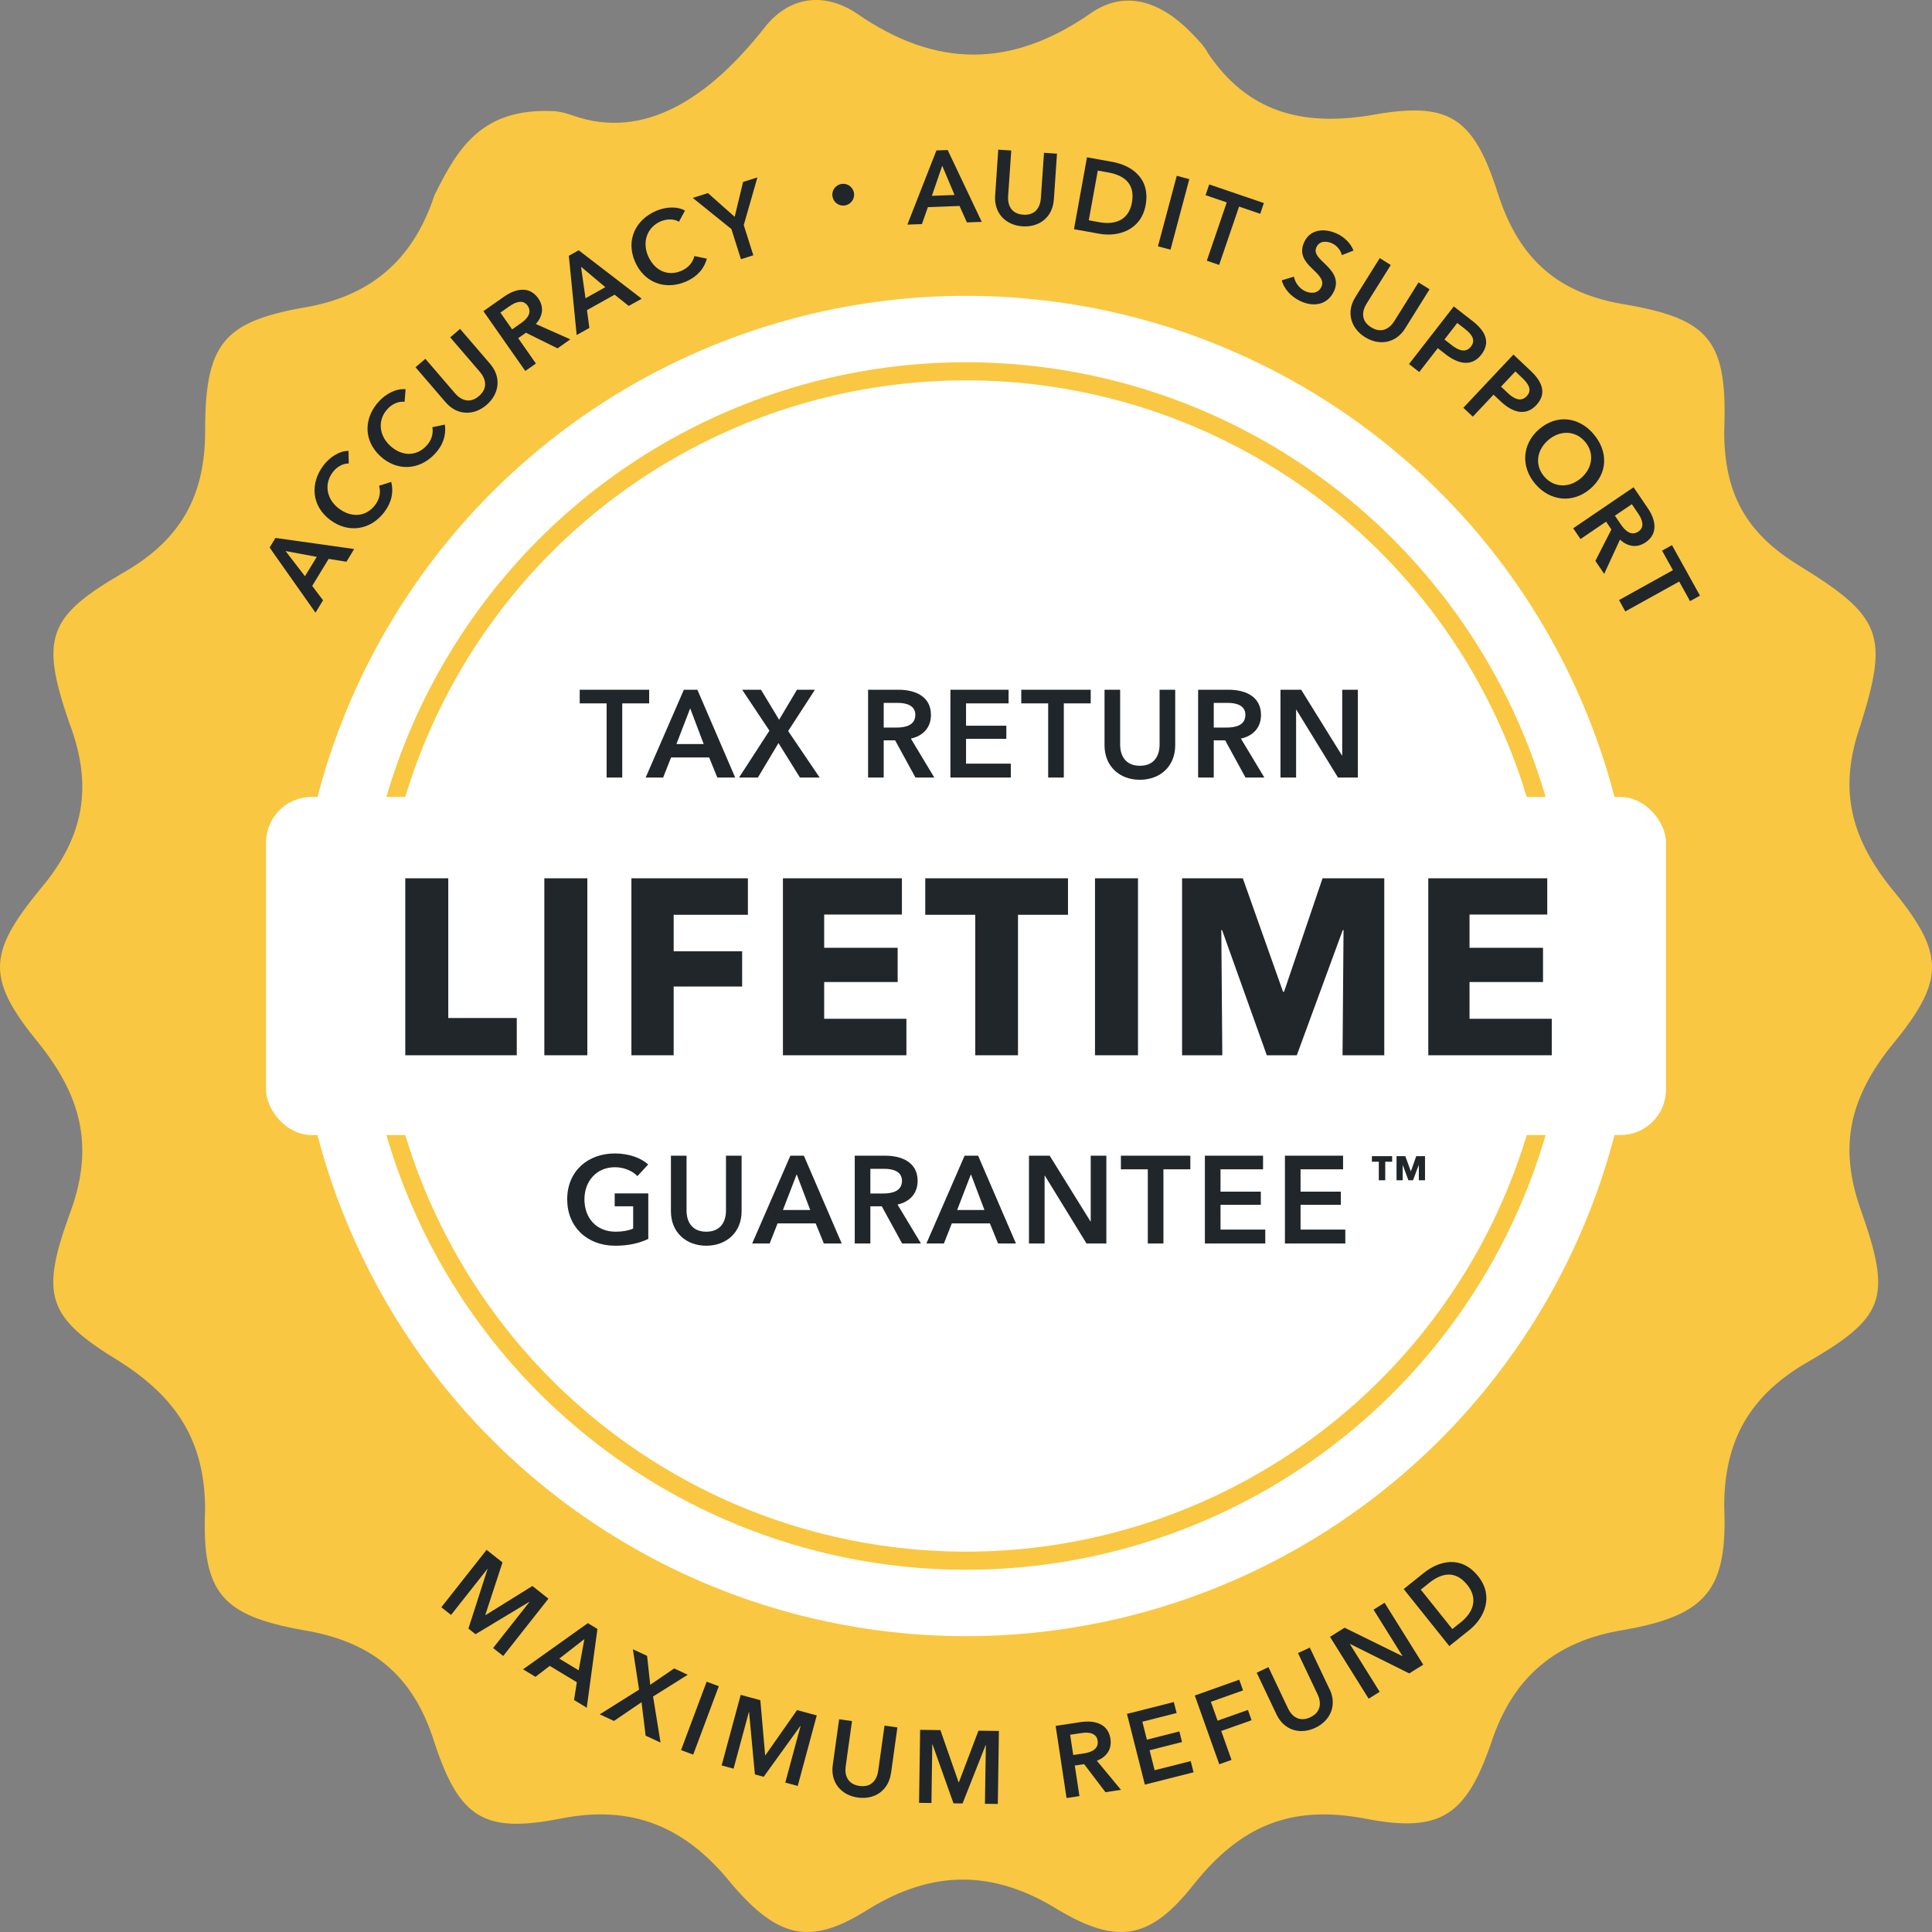 <?xml version="1.0" encoding="UTF-8"?> <svg xmlns="http://www.w3.org/2000/svg" width="160" height="160" viewBox="0 0 160 160" fill="none"><rect x="0" y="0" width="160" height="160" fill="#808080" stroke="none"/> <g clip-path="url(#clip0_1963_40779)"> <path d="M45.795 9.2C46.365 9.224 46.922 9.385 47.461 9.574C53.373 11.649 58.731 8.096 63.273 2.341C65.35 -0.366 68.317 -0.667 70.987 1.137C77.515 5.649 83.746 5.649 90.273 1.137C93.241 -0.968 96.208 0.235 98.581 2.641C99.175 3.243 99.768 3.844 100.065 4.446C103.329 9.258 107.779 10.461 113.417 9.559C119.944 8.356 122.021 9.559 124.098 16.176C125.879 21.59 129.142 24.297 134.483 25.199C141.604 26.402 143.088 28.207 142.791 35.727C142.791 40.84 144.571 44.148 149.022 46.855C155.846 51.066 156.439 52.57 154.066 60.089C152.286 65.202 153.176 69.112 156.439 73.323C161.187 79.038 161.187 81.143 156.439 86.858C153.176 91.069 152.286 94.979 154.066 100.092C156.736 107.611 156.143 109.115 149.318 113.025C144.868 115.732 142.791 119.342 142.791 124.755C143.088 131.673 141.307 133.779 134.483 134.982C128.846 135.884 125.285 138.892 123.505 144.306C121.428 150.321 119.351 151.825 113.12 150.622C106.889 149.419 102.735 151.224 98.878 156.036C95.318 160.548 92.647 161.149 87.603 158.141C82.262 154.833 77.218 154.833 71.878 158.141C67.13 161.149 64.46 160.548 60.603 156.036C56.745 151.224 52.295 149.419 46.361 150.622C40.13 151.825 38.053 150.622 35.976 144.306C34.196 138.591 30.635 135.884 24.998 134.982C18.47 133.779 16.69 131.974 16.987 125.056C16.987 119.342 14.613 115.732 9.866 112.725C3.931 109.115 3.338 107.311 5.712 100.694C7.789 95.28 6.898 91.069 3.338 86.557C-1.113 81.143 -1.113 79.038 3.338 73.624C6.898 69.413 7.789 65.202 5.712 59.788C3.338 52.871 3.931 51.066 10.162 47.457C14.91 44.75 16.987 41.14 16.987 35.727C16.987 28.508 18.47 26.703 24.998 25.5C30.635 24.598 34.196 21.59 35.976 16.176C37.959 12.157 39.941 8.959 45.795 9.2Z" fill="#F9C741"></path> <circle cx="80" cy="80" r="55.5" fill="white"></circle> <circle cx="80" cy="80" r="49.25" stroke="#F9C741" stroke-width="1.5"></circle> <rect x="22.032" y="66" width="115.936" height="28" rx="3.769" fill="white"></rect> <path d="M42.796 87.393H33.563V72.737H37.124V84.308H42.796V87.393Z" fill="#21262A"></path> <path d="M48.641 87.393H45.08V72.737H48.641V87.393Z" fill="#21262A"></path> <path d="M61.938 75.759H55.79V78.781H61.461V81.7H55.79V87.393H52.291V72.737H61.938V75.759Z" fill="#21262A"></path> <path d="M75.065 87.393H64.839V72.737H74.692V75.739H68.255V78.492H74.34V81.328H68.255V84.371H75.065V87.393Z" fill="#21262A"></path> <path d="M88.446 75.759H84.306V87.393H80.766V75.759H76.626V72.737H88.446V75.759Z" fill="#21262A"></path> <path d="M94.243 87.393H90.683V72.737H94.243V87.393Z" fill="#21262A"></path> <path d="M114.64 87.393H111.183L111.266 77.022H111.204L107.395 87.393H104.911L101.206 77.022H101.143L101.226 87.393H97.894V72.737H102.924L106.256 82.135H106.339L109.527 72.737H114.64V87.393Z" fill="#21262A"></path> <path d="M128.51 87.393H118.285V72.737H128.138V75.739H121.7V78.492H127.786V81.328H121.7V84.371H128.51V87.393Z" fill="#21262A"></path> <path d="M50.238 64.393V58.251H48.01V57.122H53.761V58.251H51.532V64.393H50.238Z" fill="#21262A"></path> <path d="M53.471 64.393L56.634 57.122H57.754L60.886 64.393H59.407L58.729 62.729H55.577L54.919 64.393H53.471ZM56.018 61.62H58.278L57.158 58.662L56.018 61.62Z" fill="#21262A"></path> <path d="M61.205 64.393L63.721 60.511L61.462 57.122H63.023L64.522 59.607L66.001 57.122H67.49L65.272 60.541L67.88 64.393H66.248L64.471 61.538L62.766 64.393H61.205Z" fill="#21262A"></path> <path d="M71.891 64.393V57.122H74.417C75.783 57.122 77.098 57.666 77.098 59.206C77.098 60.254 76.451 60.942 75.434 61.168L77.375 64.393H75.814L74.13 61.312H73.185V64.393H71.891ZM73.185 60.254H74.243C74.972 60.254 75.804 60.079 75.804 59.196C75.804 58.405 75.023 58.21 74.356 58.21H73.185V60.254Z" fill="#21262A"></path> <path d="M78.709 64.393V57.122H83.526V58.251H80.003V60.1H83.341V61.188H80.003V63.242H83.711V64.393H78.709Z" fill="#21262A"></path> <path d="M86.805 64.393V58.251H84.577V57.122H90.328V58.251H88.1V64.393H86.805Z" fill="#21262A"></path> <path d="M97.326 57.122V61.722C97.326 63.479 96.062 64.578 94.399 64.578C92.735 64.578 91.472 63.479 91.472 61.722V57.122H92.766V61.671C92.766 62.513 93.156 63.417 94.399 63.417C95.641 63.417 96.032 62.513 96.032 61.671V57.122H97.326Z" fill="#21262A"></path> <path d="M99.224 64.393V57.122H101.751C103.117 57.122 104.431 57.666 104.431 59.206C104.431 60.254 103.784 60.942 102.767 61.168L104.708 64.393H103.147L101.463 61.312H100.518V64.393H99.224ZM100.518 60.254H101.576C102.305 60.254 103.137 60.079 103.137 59.196C103.137 58.405 102.357 58.21 101.689 58.21H100.518V60.254Z" fill="#21262A"></path> <path d="M106.043 64.393V57.122H107.758L111.136 62.565H111.157V57.122H112.451V64.393H110.808L107.357 58.775H107.337V64.393H106.043Z" fill="#21262A"></path> <path d="M53.689 98.831V102.6C52.96 102.949 52.087 103.165 50.947 103.165C48.606 103.165 46.973 101.593 46.973 99.324C46.973 96.992 48.678 95.524 50.916 95.524C52.067 95.524 53.094 95.893 53.679 96.438L52.785 97.403C52.416 96.992 51.707 96.664 50.927 96.664C49.396 96.664 48.4 97.824 48.4 99.324C48.4 100.874 49.386 102.004 50.988 102.004C51.533 102.004 52.015 101.922 52.436 101.747V99.899H50.906V98.831H53.689Z" fill="#21262A"></path> <path d="M61.417 95.709V100.309C61.417 102.066 60.154 103.165 58.49 103.165C56.826 103.165 55.563 102.066 55.563 100.309V95.709H56.857V100.258C56.857 101.1 57.247 102.004 58.49 102.004C59.733 102.004 60.123 101.1 60.123 100.258V95.709H61.417Z" fill="#21262A"></path> <path d="M62.292 102.98L65.455 95.709H66.574L69.707 102.98H68.228L67.55 101.316H64.397L63.74 102.98H62.292ZM64.839 100.207H67.098L65.979 97.249L64.839 100.207Z" fill="#21262A"></path> <path d="M70.786 102.98V95.709H73.312C74.678 95.709 75.993 96.253 75.993 97.793C75.993 98.841 75.346 99.529 74.329 99.755L76.27 102.98H74.709L73.025 99.899H72.08V102.98H70.786ZM72.08 98.841H73.138C73.867 98.841 74.698 98.666 74.698 97.783C74.698 96.992 73.918 96.797 73.25 96.797H72.08V98.841Z" fill="#21262A"></path> <path d="M76.721 102.98L79.884 95.709H81.003L84.136 102.98H82.657L81.979 101.316H78.826L78.169 102.98H76.721ZM79.268 100.207H81.527L80.408 97.249L79.268 100.207Z" fill="#21262A"></path> <path d="M85.215 102.98V95.709H86.93L90.308 101.152H90.329V95.709H91.623V102.98H89.98L86.529 97.362H86.509V102.98H85.215Z" fill="#21262A"></path> <path d="M95.056 102.98V96.838H92.828V95.709H98.579V96.838H96.35V102.98H95.056Z" fill="#21262A"></path> <path d="M99.784 102.98V95.709H104.601V96.838H101.078V98.687H104.416V99.775H101.078V101.829H104.785V102.98H99.784Z" fill="#21262A"></path> <path d="M106.412 102.98V95.709H111.228V96.838H107.706V98.687H111.043V99.775H107.706V101.829H111.413V102.98H106.412Z" fill="#21262A"></path> <path d="M118.014 97.745V95.749H117.287L116.841 97.009L116.381 95.749H115.655V97.745H116.163V96.491H116.173L116.638 97.745H117.021L117.49 96.491H117.5V97.745H118.014ZM115.291 96.21V95.749H113.615V96.21H114.187V97.745H114.72V96.21H115.291Z" fill="#21262A"></path> <path d="M22.331 45.343L22.813 44.55L29.331 45.468L28.691 46.52L27.217 46.284L25.854 48.523L26.753 49.71L26.128 50.739L22.331 45.352V45.343ZM26.234 46.117L23.648 45.635L25.256 47.721L26.234 46.117Z" fill="#21262A"></path> <path d="M28.886 38.384C28.348 38.37 27.852 38.713 27.56 39.102C26.805 40.094 27.059 41.35 28.051 42.106C29.099 42.903 30.309 42.815 31.065 41.823C31.459 41.309 31.542 40.729 31.394 40.229L32.4 39.909C32.608 40.734 32.446 41.596 31.825 42.412C30.684 43.914 28.83 44.187 27.328 43.047C25.785 41.874 25.673 40.006 26.8 38.527C27.277 37.901 28.07 37.336 28.863 37.341L28.881 38.384H28.886Z" fill="#21262A"></path> <path d="M33.503 33.277C32.97 33.207 32.441 33.495 32.108 33.852C31.255 34.76 31.375 36.035 32.284 36.892C33.243 37.792 34.458 37.834 35.311 36.925C35.756 36.452 35.899 35.886 35.807 35.377L36.84 35.163C36.961 36.007 36.711 36.846 36.011 37.592C34.717 38.965 32.849 39.048 31.472 37.755C30.059 36.424 30.142 34.556 31.417 33.203C31.954 32.632 32.803 32.15 33.591 32.238L33.503 33.281V33.277Z" fill="#21262A"></path> <path d="M40.595 30.141C41.545 31.249 41.346 32.626 40.299 33.53C39.251 34.434 37.856 34.424 36.905 33.316L34.411 30.414L35.227 29.715L37.693 32.584C38.148 33.112 38.885 33.474 39.668 32.797C40.452 32.125 40.206 31.342 39.752 30.808L37.285 27.939L38.101 27.239L40.595 30.141Z" fill="#21262A"></path> <path d="M40.034 25.767L41.754 24.561C42.686 23.908 43.84 23.653 44.572 24.705C45.073 25.419 44.957 26.193 44.373 26.833L47.233 28.103L46.172 28.849L43.557 27.556L42.913 28.006L44.382 30.106L43.502 30.722L40.034 25.771V25.767ZM43.131 26.777C43.627 26.43 44.109 25.915 43.692 25.312C43.316 24.775 42.69 25.016 42.236 25.331L41.439 25.887L42.412 27.278L43.131 26.773V26.777Z" fill="#21262A"></path> <path d="M47.113 21.182L47.924 20.728L53.144 24.738L52.068 25.336L50.9 24.404L48.61 25.683L48.809 27.157L47.757 27.746L47.108 21.182H47.113ZM50.13 23.783L48.119 22.091L48.489 24.701L50.13 23.783Z" fill="#21262A"></path> <path d="M56.231 18.363C55.767 18.09 55.169 18.141 54.72 18.331C53.575 18.822 53.176 20.041 53.667 21.186C54.187 22.396 55.285 22.92 56.43 22.429C57.028 22.174 57.385 21.71 57.506 21.205L58.539 21.423C58.317 22.243 57.747 22.915 56.806 23.319C55.072 24.065 53.324 23.393 52.583 21.654C51.818 19.874 52.638 18.192 54.349 17.459C55.072 17.149 56.041 17.051 56.727 17.441L56.231 18.359V18.363Z" fill="#21262A"></path> <path d="M60.57 18.967L57.371 16.39L58.627 15.991L60.843 17.956L61.539 15.069L62.725 14.693L61.594 18.643L62.387 21.141L61.362 21.466L60.57 18.967Z" fill="#21262A"></path> <path d="M69.683 15.234C70.175 15.151 70.638 15.484 70.722 15.976C70.805 16.467 70.471 16.931 69.98 17.014C69.489 17.098 69.025 16.764 68.942 16.272C68.858 15.781 69.192 15.317 69.683 15.234Z" fill="#21262A"></path> <path d="M77.55 12.458L78.482 12.426L81.305 18.373L80.076 18.419L79.464 17.057L76.845 17.154L76.349 18.559L75.144 18.6L77.55 12.463V12.458ZM79.052 16.148L78.032 13.724L77.174 16.218L79.052 16.148Z" fill="#21262A"></path> <path d="M87.271 16.542C87.169 17.997 86.061 18.837 84.68 18.744C83.298 18.651 82.315 17.664 82.413 16.208L82.672 12.393L83.748 12.467L83.488 16.241C83.442 16.941 83.711 17.71 84.744 17.78C85.778 17.849 86.149 17.121 86.2 16.426L86.46 12.653L87.535 12.727L87.275 16.542H87.271Z" fill="#21262A"></path> <path d="M90.02 13.028L92.129 13.408C93.682 13.691 95.281 14.743 94.878 16.977C94.502 19.063 92.606 19.638 91.053 19.36L88.944 18.98L90.02 13.028ZM91.053 18.405C92.147 18.604 93.455 18.377 93.742 16.773C94.053 15.068 92.889 14.483 91.795 14.284L90.914 14.127L90.168 18.243L91.049 18.405H91.053Z" fill="#21262A"></path> <path d="M97.455 14.559L98.493 14.837L96.936 20.678L95.897 20.4L97.455 14.559Z" fill="#21262A"></path> <path d="M101.59 16.761L99.838 16.163L100.144 15.273L104.668 16.817L104.367 17.706L102.614 17.108L100.964 21.939L99.944 21.591L101.595 16.761H101.59Z" fill="#21262A"></path> <path d="M111.125 21.132C111.051 20.761 110.745 20.362 110.36 20.172C109.915 19.954 109.299 19.913 109.035 20.441C108.789 20.937 109.137 21.289 109.656 21.785C110.245 22.346 110.982 23.088 110.458 24.154C109.883 25.318 108.692 25.433 107.63 24.905C106.926 24.557 106.332 23.932 106.151 23.213L107.157 22.912C107.245 23.412 107.621 23.885 108.047 24.094C108.497 24.316 109.137 24.358 109.424 23.774C109.702 23.208 109.215 22.768 108.641 22.216C108.084 21.683 107.533 21.011 108.033 20.001C108.58 18.897 109.823 18.907 110.801 19.389C111.343 19.658 111.867 20.154 112.09 20.752L111.121 21.132H111.125Z" fill="#21262A"></path> <path d="M116.368 27.199C115.594 28.436 114.222 28.654 113.045 27.922C111.872 27.189 111.464 25.859 112.238 24.621L114.264 21.376L115.177 21.947L113.17 25.154C112.799 25.748 112.674 26.559 113.55 27.106C114.426 27.653 115.098 27.189 115.469 26.596L117.476 23.388L118.389 23.958L116.364 27.203L116.368 27.199Z" fill="#21262A"></path> <path d="M120.392 25.376L121.949 26.586C123.043 27.434 123.451 28.371 122.677 29.367C121.861 30.419 120.735 30.128 119.724 29.344L119.071 28.834L117.536 30.809L116.688 30.151L120.397 25.376H120.392ZM120.216 28.579C120.767 29.01 121.379 29.265 121.82 28.7C122.26 28.134 121.834 27.638 121.305 27.23L120.684 26.748L119.622 28.116L120.216 28.575V28.579Z" fill="#21262A"></path> <path d="M125.329 29.36L126.766 30.714C127.772 31.659 128.092 32.628 127.229 33.551C126.316 34.52 125.222 34.126 124.29 33.249L123.688 32.684L121.973 34.506L121.189 33.769L125.334 29.365L125.329 29.36ZM124.851 32.536C125.361 33.018 125.945 33.328 126.437 32.809C126.928 32.285 126.548 31.757 126.066 31.298L125.496 30.76L124.309 32.021L124.856 32.536H124.851Z" fill="#21262A"></path> <path d="M131.976 35.953C133.2 37.39 133.168 39.225 131.693 40.486C130.256 41.71 128.37 41.515 127.146 40.078C125.936 38.664 126.038 36.769 127.47 35.54C128.945 34.279 130.766 34.534 131.976 35.948V35.953ZM127.883 39.462C128.69 40.403 129.95 40.435 130.933 39.596C131.879 38.785 132.078 37.529 131.262 36.574C130.451 35.628 129.181 35.624 128.231 36.435C127.248 37.274 127.086 38.525 127.883 39.462Z" fill="#21262A"></path> <path d="M135.286 40.355L136.468 42.093C137.108 43.034 137.349 44.188 136.287 44.911C135.569 45.403 134.79 45.278 134.16 44.684L132.852 47.526L132.12 46.45L133.45 43.85L133.01 43.201L130.891 44.642L130.284 43.752L135.281 40.355H135.286ZM134.234 43.437C134.577 43.938 135.082 44.429 135.689 44.017C136.232 43.646 136 43.02 135.689 42.561L135.142 41.754L133.738 42.709L134.234 43.437Z" fill="#21262A"></path> <path d="M138.545 47.219L137.645 45.602L138.466 45.147L140.784 49.328L139.963 49.783L139.064 48.16L134.6 50.636L134.081 49.695L138.545 47.219Z" fill="#21262A"></path> <path d="M40.294 128.352L41.615 129.395L40.192 133.739L40.211 133.757L44.091 131.347L45.417 132.394L41.676 137.141L40.837 136.483L43.845 132.668L43.831 132.658L39.381 135.338L38.792 134.874L40.378 129.937L40.364 129.928L37.355 133.743L36.549 133.108L40.29 128.361L40.294 128.352Z" fill="#21262A"></path> <path d="M48.68 134.421L49.477 134.903L48.592 141.426L47.54 140.79L47.772 139.316L45.528 137.963L44.346 138.867L43.317 138.246L48.685 134.421H48.68ZM47.925 138.329L48.397 135.742L46.316 137.36L47.925 138.329Z" fill="#21262A"></path> <path d="M52.926 139.93L52.412 136.584L53.589 137.131L53.849 139.527L55.833 138.174L56.955 138.697L54.085 140.496L54.702 144.311L53.468 143.741L53.13 140.969L50.845 142.522L49.667 141.975L52.926 139.93Z" fill="#21262A"></path> <path d="M58.522 139.271L59.527 139.646L57.409 145.311L56.403 144.935L58.522 139.271Z" fill="#21262A"></path> <path d="M61.344 140.363L62.967 140.803L63.366 145.36H63.389L66.008 141.624L67.64 142.064L66.064 147.905L65.034 147.627L66.3 142.936H66.281L63.245 147.145L62.517 146.95L62.035 141.786H62.017L60.751 146.473L59.764 146.204L61.34 140.368L61.344 140.363Z" fill="#21262A"></path> <path d="M73.786 146.848C73.582 148.295 72.419 149.055 71.047 148.865C69.675 148.675 68.761 147.623 68.965 146.176L69.494 142.384L70.56 142.533L70.036 146.278C69.939 146.974 70.157 147.762 71.181 147.905C72.206 148.049 72.632 147.349 72.729 146.654L73.253 142.908L74.319 143.057L73.791 146.844L73.786 146.848Z" fill="#21262A"></path> <path d="M76.197 143.258L77.879 143.281L79.386 147.597H79.414L81.032 143.328L82.724 143.351L82.636 149.396L81.569 149.382L81.644 144.524H81.625L79.715 149.354L78.964 149.345L77.226 144.459H77.207L77.138 149.317L76.113 149.303L76.201 143.258H76.197Z" fill="#21262A"></path> <path d="M87.424 142.932L89.501 142.617C90.623 142.446 91.772 142.733 91.962 143.998C92.092 144.861 91.647 145.505 90.836 145.816L92.834 148.226L91.55 148.421L89.784 146.098L89.01 146.214L89.394 148.745L88.328 148.907L87.424 142.932ZM89.747 145.213C90.345 145.125 91.007 144.875 90.901 144.151C90.803 143.502 90.136 143.438 89.589 143.521L88.625 143.665L88.88 145.343L89.751 145.213H89.747Z" fill="#21262A"></path> <path d="M93.325 141.939L97.21 140.957L97.442 141.865L94.605 142.584L94.98 144.072L97.669 143.39L97.891 144.266L95.203 144.948L95.62 146.603L98.61 145.847L98.846 146.774L94.813 147.794L93.33 141.93L93.325 141.939Z" fill="#21262A"></path> <path d="M98.953 140.413L102.629 139.106L102.944 139.991L100.279 140.937L100.835 142.499L103.347 141.609L103.649 142.462L101.136 143.352L101.989 145.748L100.974 146.11L98.948 140.413H98.953Z" fill="#21262A"></path> <path d="M110.115 139.898C110.741 141.219 110.185 142.494 108.933 143.087C107.682 143.68 106.342 143.305 105.716 141.984L104.075 138.526L105.049 138.067L106.666 141.483C106.968 142.118 107.584 142.656 108.516 142.216C109.448 141.775 109.42 140.955 109.119 140.324L107.496 136.903L108.47 136.444L110.111 139.902L110.115 139.898Z" fill="#21262A"></path> <path d="M110.143 135.557L111.353 134.801L116.132 137.151L116.146 137.142L113.75 133.304L114.663 132.734L117.866 137.861L116.707 138.584L111.803 136.141L111.789 136.15L114.259 140.109L113.346 140.679L110.143 135.552V135.557Z" fill="#21262A"></path> <path d="M116.243 131.601L117.917 130.261C119.15 129.274 120.99 128.759 122.413 130.535C123.739 132.19 122.933 133.993 121.7 134.98L120.026 136.32L116.248 131.601H116.243ZM120.976 134.355C121.843 133.659 122.534 132.528 121.514 131.253C120.429 129.9 119.229 130.396 118.362 131.087L117.662 131.647L120.276 134.911L120.976 134.35V134.355Z" fill="#21262A"></path> </g> <defs> <clipPath id="clip0_1963_40779"> <rect width="160" height="160" fill="white"></rect> </clipPath> </defs> </svg> 
